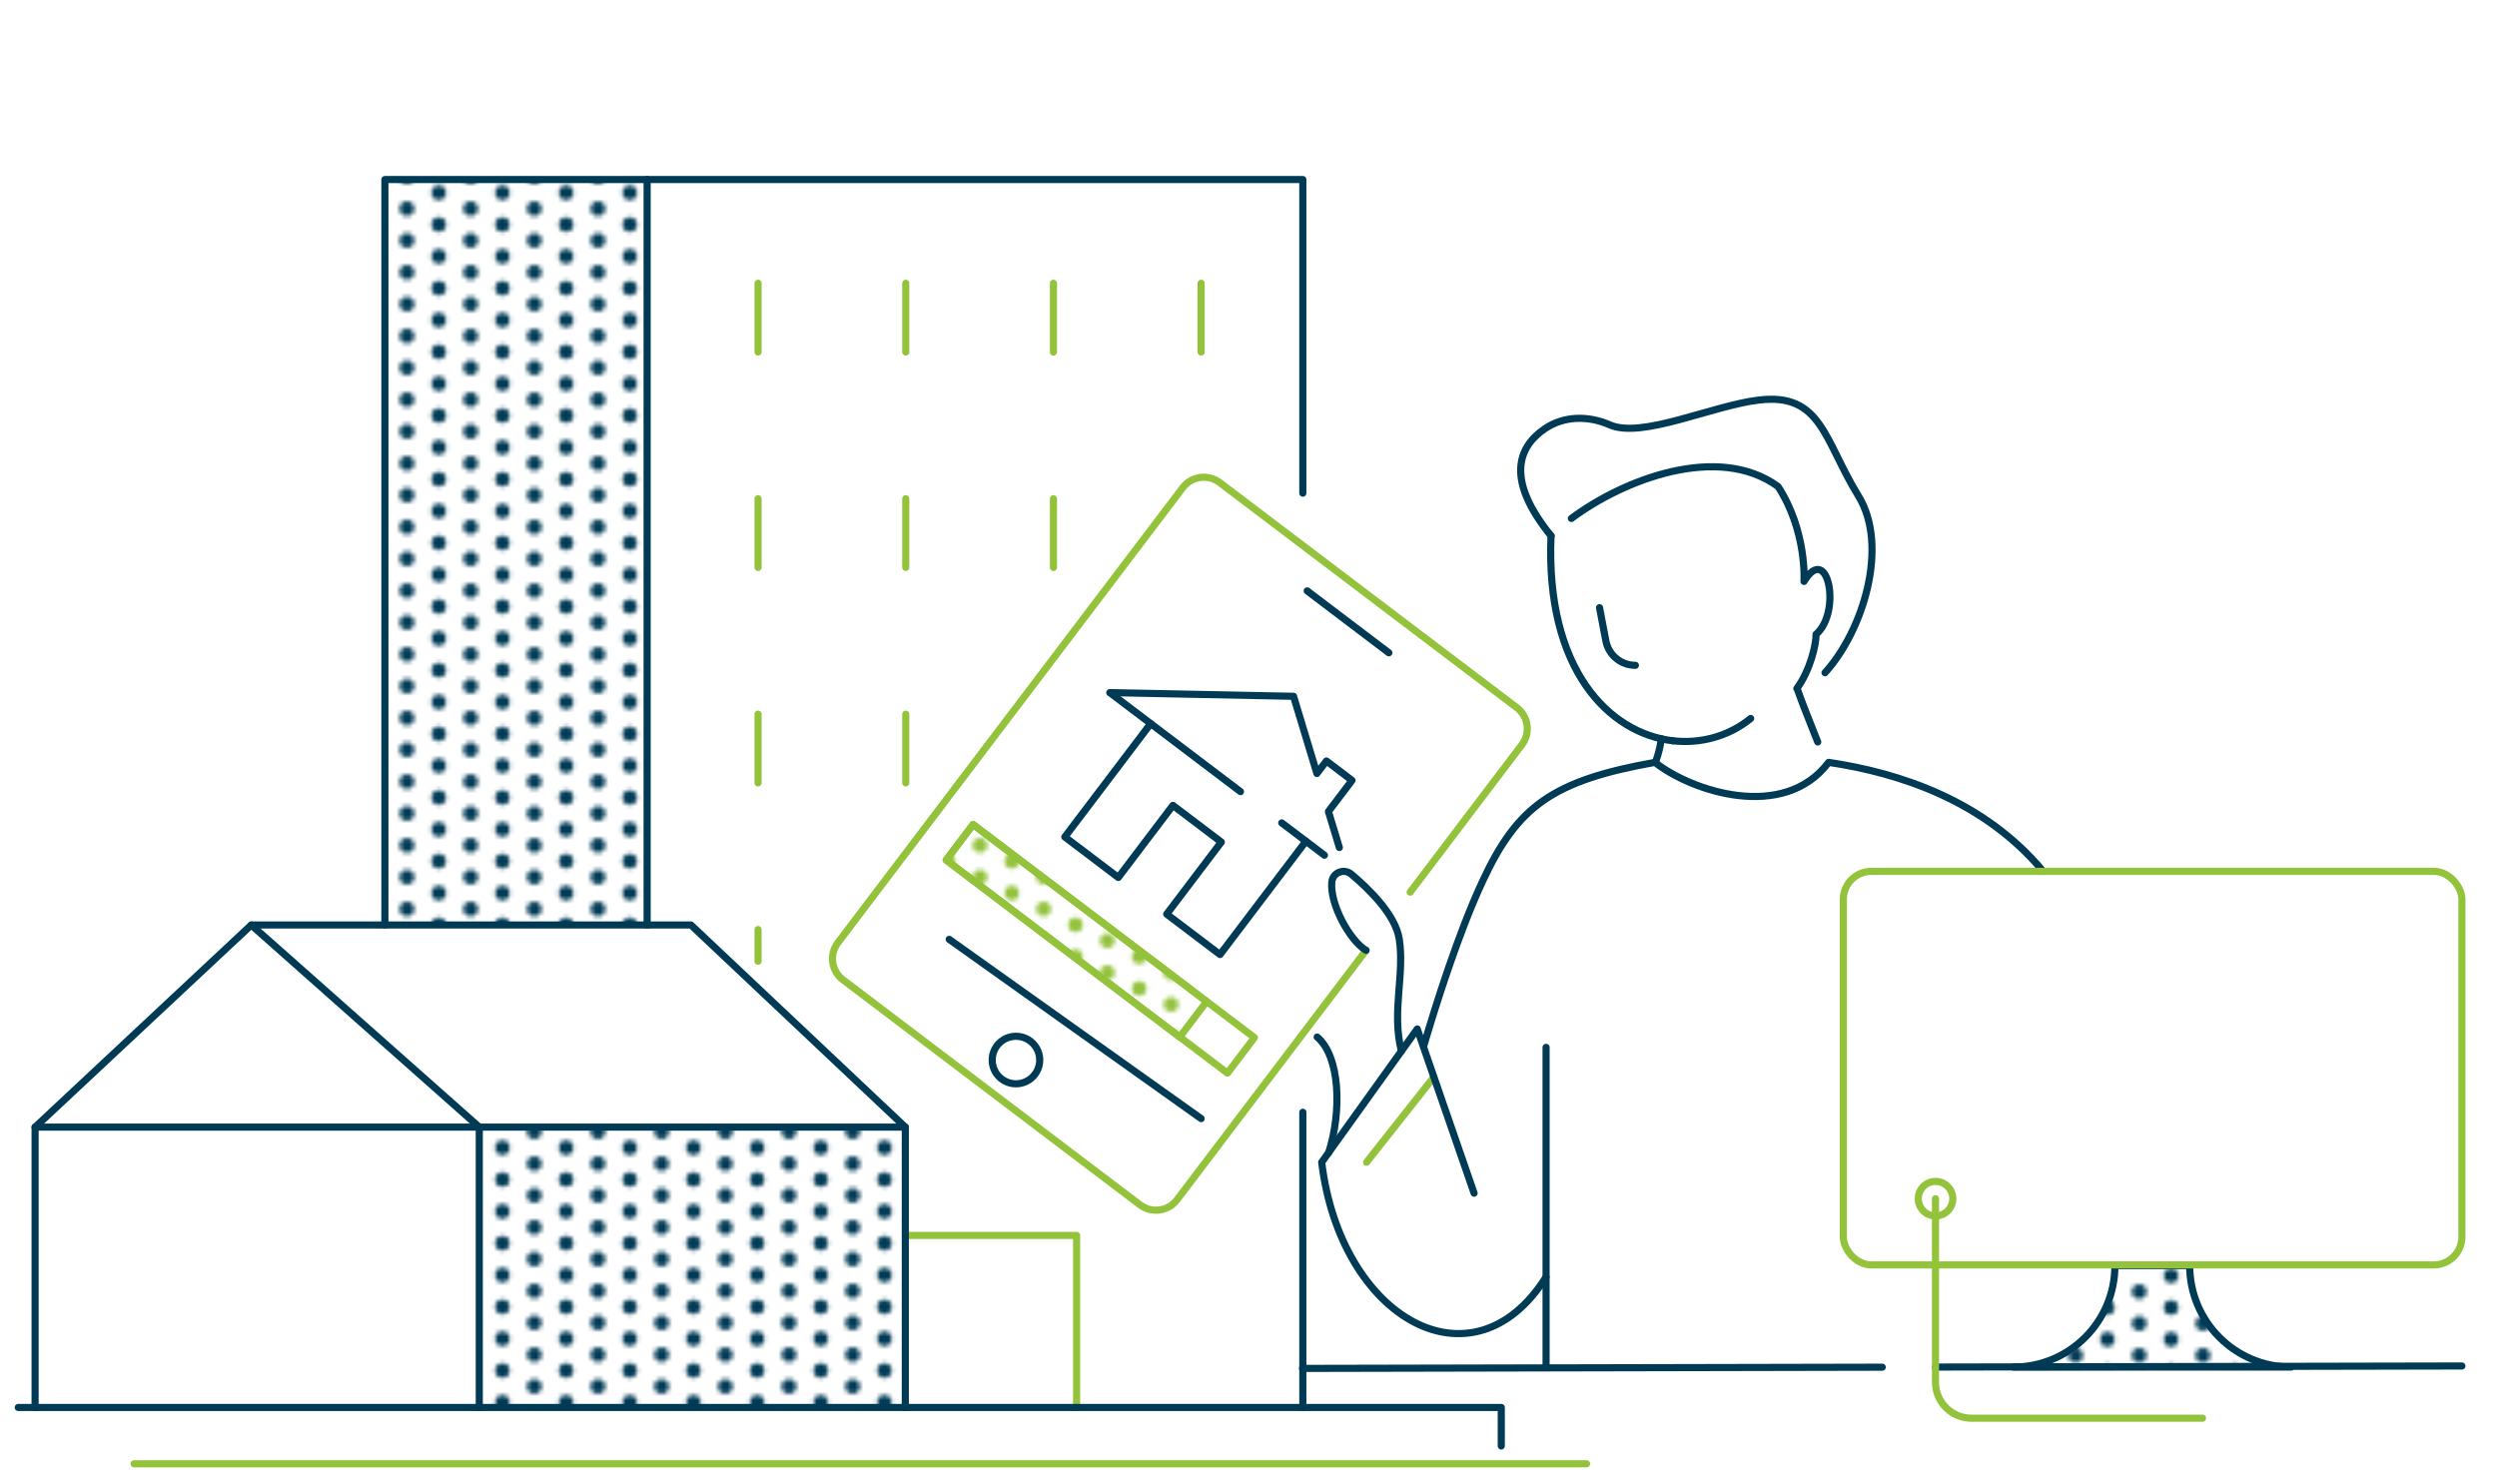 <?xml version="1.0" encoding="UTF-8"?> <svg xmlns="http://www.w3.org/2000/svg" xmlns:xlink="http://www.w3.org/1999/xlink" id="_13" data-name="13" viewBox="0 0 700 416"><defs><style> .cls-1 { fill: url(#Nouveau_motif_4-3); } .cls-1, .cls-2, .cls-3, .cls-4, .cls-5 { stroke-width: 0px; } .cls-2 { fill: url(#Nouveau_motif_4-4); } .cls-3 { fill: #93c23b; } .cls-4, .cls-6, .cls-7 { fill: none; } .cls-6, .cls-7, .cls-8, .cls-9, .cls-10 { stroke-linecap: round; stroke-linejoin: round; stroke-width: 2px; } .cls-6, .cls-9 { stroke: #93c23b; } .cls-7, .cls-8, .cls-10 { stroke: #003a55; } .cls-8 { fill: url(#Nouveau_motif_4-2); } .cls-9 { fill: url(#Nouveau_motif_3); } .cls-5 { fill: #003a55; } .cls-10 { fill: url(#Nouveau_motif_4); } </style><pattern id="Nouveau_motif_4" data-name="Nouveau motif 4" x="0" y="0" width="14.98" height="14.98" patternTransform="translate(3473.58 1714.28) scale(1.19)" patternUnits="userSpaceOnUse" viewBox="0 0 14.98 14.98"><g><rect class="cls-4" width="14.98" height="14.98"></rect><circle class="cls-5" cx="14.98" cy="11.24" r="1.73"></circle><circle class="cls-5" cx="7.49" cy="14.98" r="1.73"></circle><circle class="cls-5" cx="0" cy="11.24" r="1.73"></circle><circle class="cls-5" cx="14.98" cy="3.75" r="1.73"></circle><circle class="cls-5" cx="7.49" cy="7.49" r="1.73"></circle><circle class="cls-5" cx="0" cy="3.75" r="1.73"></circle><circle class="cls-5" cx="7.49" cy="0" r="1.73"></circle></g></pattern><pattern id="Nouveau_motif_3" data-name="Nouveau motif 3" x="0" y="0" width="14.98" height="14.98" patternTransform="translate(3487.75 1714.09) scale(1.19)" patternUnits="userSpaceOnUse" viewBox="0 0 14.98 14.98"><g><rect class="cls-4" width="14.98" height="14.98"></rect><circle class="cls-3" cx="14.98" cy="11.24" r="1.73"></circle><circle class="cls-3" cx="7.49" cy="14.98" r="1.73"></circle><circle class="cls-3" cx="0" cy="11.24" r="1.73"></circle><circle class="cls-3" cx="14.98" cy="3.75" r="1.73"></circle><circle class="cls-3" cx="7.49" cy="7.49" r="1.73"></circle><circle class="cls-3" cx="0" cy="3.75" r="1.73"></circle><circle class="cls-3" cx="7.49" cy="0" r="1.73"></circle></g></pattern><pattern id="Nouveau_motif_4-2" data-name="Nouveau motif 4" patternTransform="translate(-4257.52 3192.79) rotate(37.15) scale(.97)" xlink:href="#Nouveau_motif_4"></pattern><pattern id="Nouveau_motif_4-3" data-name="Nouveau motif 4" patternTransform="translate(3487.75 1714.09) scale(1.19)" xlink:href="#Nouveau_motif_4"></pattern><pattern id="Nouveau_motif_4-4" data-name="Nouveau motif 4" patternTransform="translate(3487.75 1714.09) scale(1.19)" xlink:href="#Nouveau_motif_4"></pattern></defs><polyline class="cls-6" points="253.79 346.38 301.81 346.38 301.81 394.62"></polyline><path class="cls-10" d="M564.44,383.29c15.71,0,28.44-12.74,28.44-28.44h20.97c0,15.71,12.74,28.44,28.44,28.44h-77.86Z"></path><line class="cls-6" x1="383.09" y1="325.88" x2="401.97" y2="301.97"></line><path class="cls-7" d="M372.46,323.23c3.78-11.8,3.17-27.1-3.21-32.47"></path><path class="cls-7" d="M434.83,150.25l-.02-.02c-12.72-15.65-9.36-24.87-1.7-30.05,5.36-3.63,12.2-3.68,18.13-1.07,9.01,3.96,28.6-5.34,41.77-6.94,17.66-2.16,18.33,11.22,27.97,26.88,8.66,14.08,1.31,37.8-9.36,49.56"></path><path class="cls-7" d="M440.52,145.36c14.53-10.87,41.11-21.18,57.92-8.96,8.18,12.55,7.29,26.62,7.29,26.62,6.73-11.17,10.62,8.62,3.38,14.83.06,2.82-1.66,10.14-5.39,15.2l.11.08c1.11,3.17,2.78,7.47,4.3,11.25,1.88,4.76,1.4,3.5,1.4,3.5"></path><path class="cls-7" d="M468.91,207.69c-17.76-2.08-35.69-19.9-34.1-57.45l.02.02"></path><path class="cls-7" d="M399.19,293.04c3.19-10.84,9.59-31.33,16.53-46.18,9.71-20.8,19.57-28.01,48.22-33.11,10.19,8.08,36.07,16.73,48.69,0,20.09,2.97,43.77,10.86,60.15,30.56"></path><path class="cls-7" d="M433.42,358.03c-20.4,32.49-57.55,11.86-62.9-32.16l26.79-37.37"></path><path class="cls-7" d="M490.78,201.44c-6.1,4.97-13.97,7.16-21.86,6.25"></path><line class="cls-7" x1="397.54" y1="289.16" x2="413.24" y2="334.54"></line><line class="cls-7" x1="527.66" y1="383.33" x2="365.15" y2="383.67"></line><line class="cls-7" x1="690.16" y1="382.99" x2="542.6" y2="383.29"></line><line class="cls-7" x1="433.42" y1="383.1" x2="433.42" y2="293.66"></line><polyline class="cls-7" points="336.72 313.63 301.16 288.33 266.09 263.37"></polyline><path class="cls-7" d="M464.06,213.75s1.25-3.07,1.64-6.64"></path><path class="cls-6" d="M617.44,397.63h-64.78c-5.56,0-10.07-4.51-10.07-10.07v-51.48"></path><circle class="cls-6" cx="542.6" cy="336.08" r="4.84"></circle><polyline class="cls-7" points="366.1 235.85 342.02 267.63 327.07 256.3 342.38 236.09 328.81 225.81 313.5 246.02 298.51 234.66 322.59 202.88"></polyline><line class="cls-7" x1="359.32" y1="230.72" x2="371.28" y2="239.78"></line><line class="cls-7" x1="311.45" y1="194.44" x2="347.75" y2="221.95"></line><polyline class="cls-7" points="375.47 237.63 372.41 227.52 379.02 218.8 371.84 213.36 369.18 216.87 362.63 195.23 311.12 194.19"></polyline><path class="cls-6" d="M382.96,266.45l-52.99,69.93c-2.47,3.26-7.12,3.9-10.38,1.43l-83.28-63.1c-3.26-2.47-3.9-7.12-1.43-10.38l96.68-127.59c2.47-3.26,7.12-3.9,10.38-1.43l83.28,63.1c3.26,2.47,3.9,7.12,1.43,10.38l-31.33,41.35"></path><rect class="cls-6" x="258.97" y="259.78" width="98.93" height="12.5" transform="translate(223.27 -132.28) rotate(37.15)"></rect><polygon class="cls-9" points="272.78 231.17 265.24 241.14 330.72 290.76 338.27 280.8 272.78 231.17"></polygon><line class="cls-8" x1="366.45" y1="165.67" x2="389.35" y2="183.03"></line><circle class="cls-7" cx="284.81" cy="297.21" r="6.66"></circle><path class="cls-7" d="M382.96,266.45c-4.56-2.71-10.21-12.97-9.6-19.17.26-2.65,3.42-3.89,5.46-2.18,4.79,4.01,12.37,11.32,13.44,18.16,1.57,10.13-2.2,20.24.6,31.46"></path><path class="cls-7" d="M448.41,170.38l1.77,9.31c.76,3.97,4.23,6.85,8.28,6.85h0"></path><polyline class="cls-7" points="107.9 259.35 107.9 50.34 181.41 50.34"></polyline><polyline class="cls-7" points="365.23 138.27 365.23 50.34 268.51 50.34 208.89 50.34 181.41 50.34 181.41 259.35"></polyline><line class="cls-7" x1="365.23" y1="394.62" x2="365.23" y2="311.85"></line><line class="cls-6" x1="212.51" y1="159.1" x2="212.51" y2="139.83"></line><line class="cls-6" x1="253.92" y1="139.83" x2="253.92" y2="159.1"></line><line class="cls-6" x1="295.32" y1="139.83" x2="295.32" y2="159.1"></line><line class="cls-6" x1="212.51" y1="98.7" x2="212.51" y2="79.42"></line><line class="cls-6" x1="253.92" y1="79.42" x2="253.92" y2="98.7"></line><line class="cls-6" x1="295.32" y1="79.42" x2="295.32" y2="98.7"></line><line class="cls-6" x1="336.72" y1="79.42" x2="336.72" y2="98.7"></line><line class="cls-6" x1="212.51" y1="219.5" x2="212.51" y2="200.24"></line><line class="cls-6" x1="253.92" y1="200.24" x2="253.92" y2="219.5"></line><line class="cls-6" x1="212.51" y1="269.51" x2="212.51" y2="260.62"></line><g><polyline class="cls-7" points="70.44 259.35 193.71 259.35 253.79 316.02 9.84 316.02"></polyline><polyline class="cls-7" points="134.36 394.62 134.36 316.02 70.44 259.35 9.84 316.02 9.84 394.62"></polyline><line class="cls-7" x1="253.79" y1="394.62" x2="253.79" y2="316.02"></line></g><polygon class="cls-1" points="181.41 50.34 107.9 50.34 107.9 259.35 158.87 259.35 181.41 259.35 181.41 50.34"></polygon><polyline class="cls-7" points="5.12 394.62 420.86 394.62 420.86 405.42"></polyline><rect class="cls-2" x="134.36" y="316.02" width="119.43" height="78.6"></rect><line class="cls-6" x1="444.77" y1="410.41" x2="37.6" y2="410.41"></line><rect class="cls-6" x="516.75" y="244.31" width="173.41" height="110.34" rx="7.86" ry="7.86"></rect></svg> 